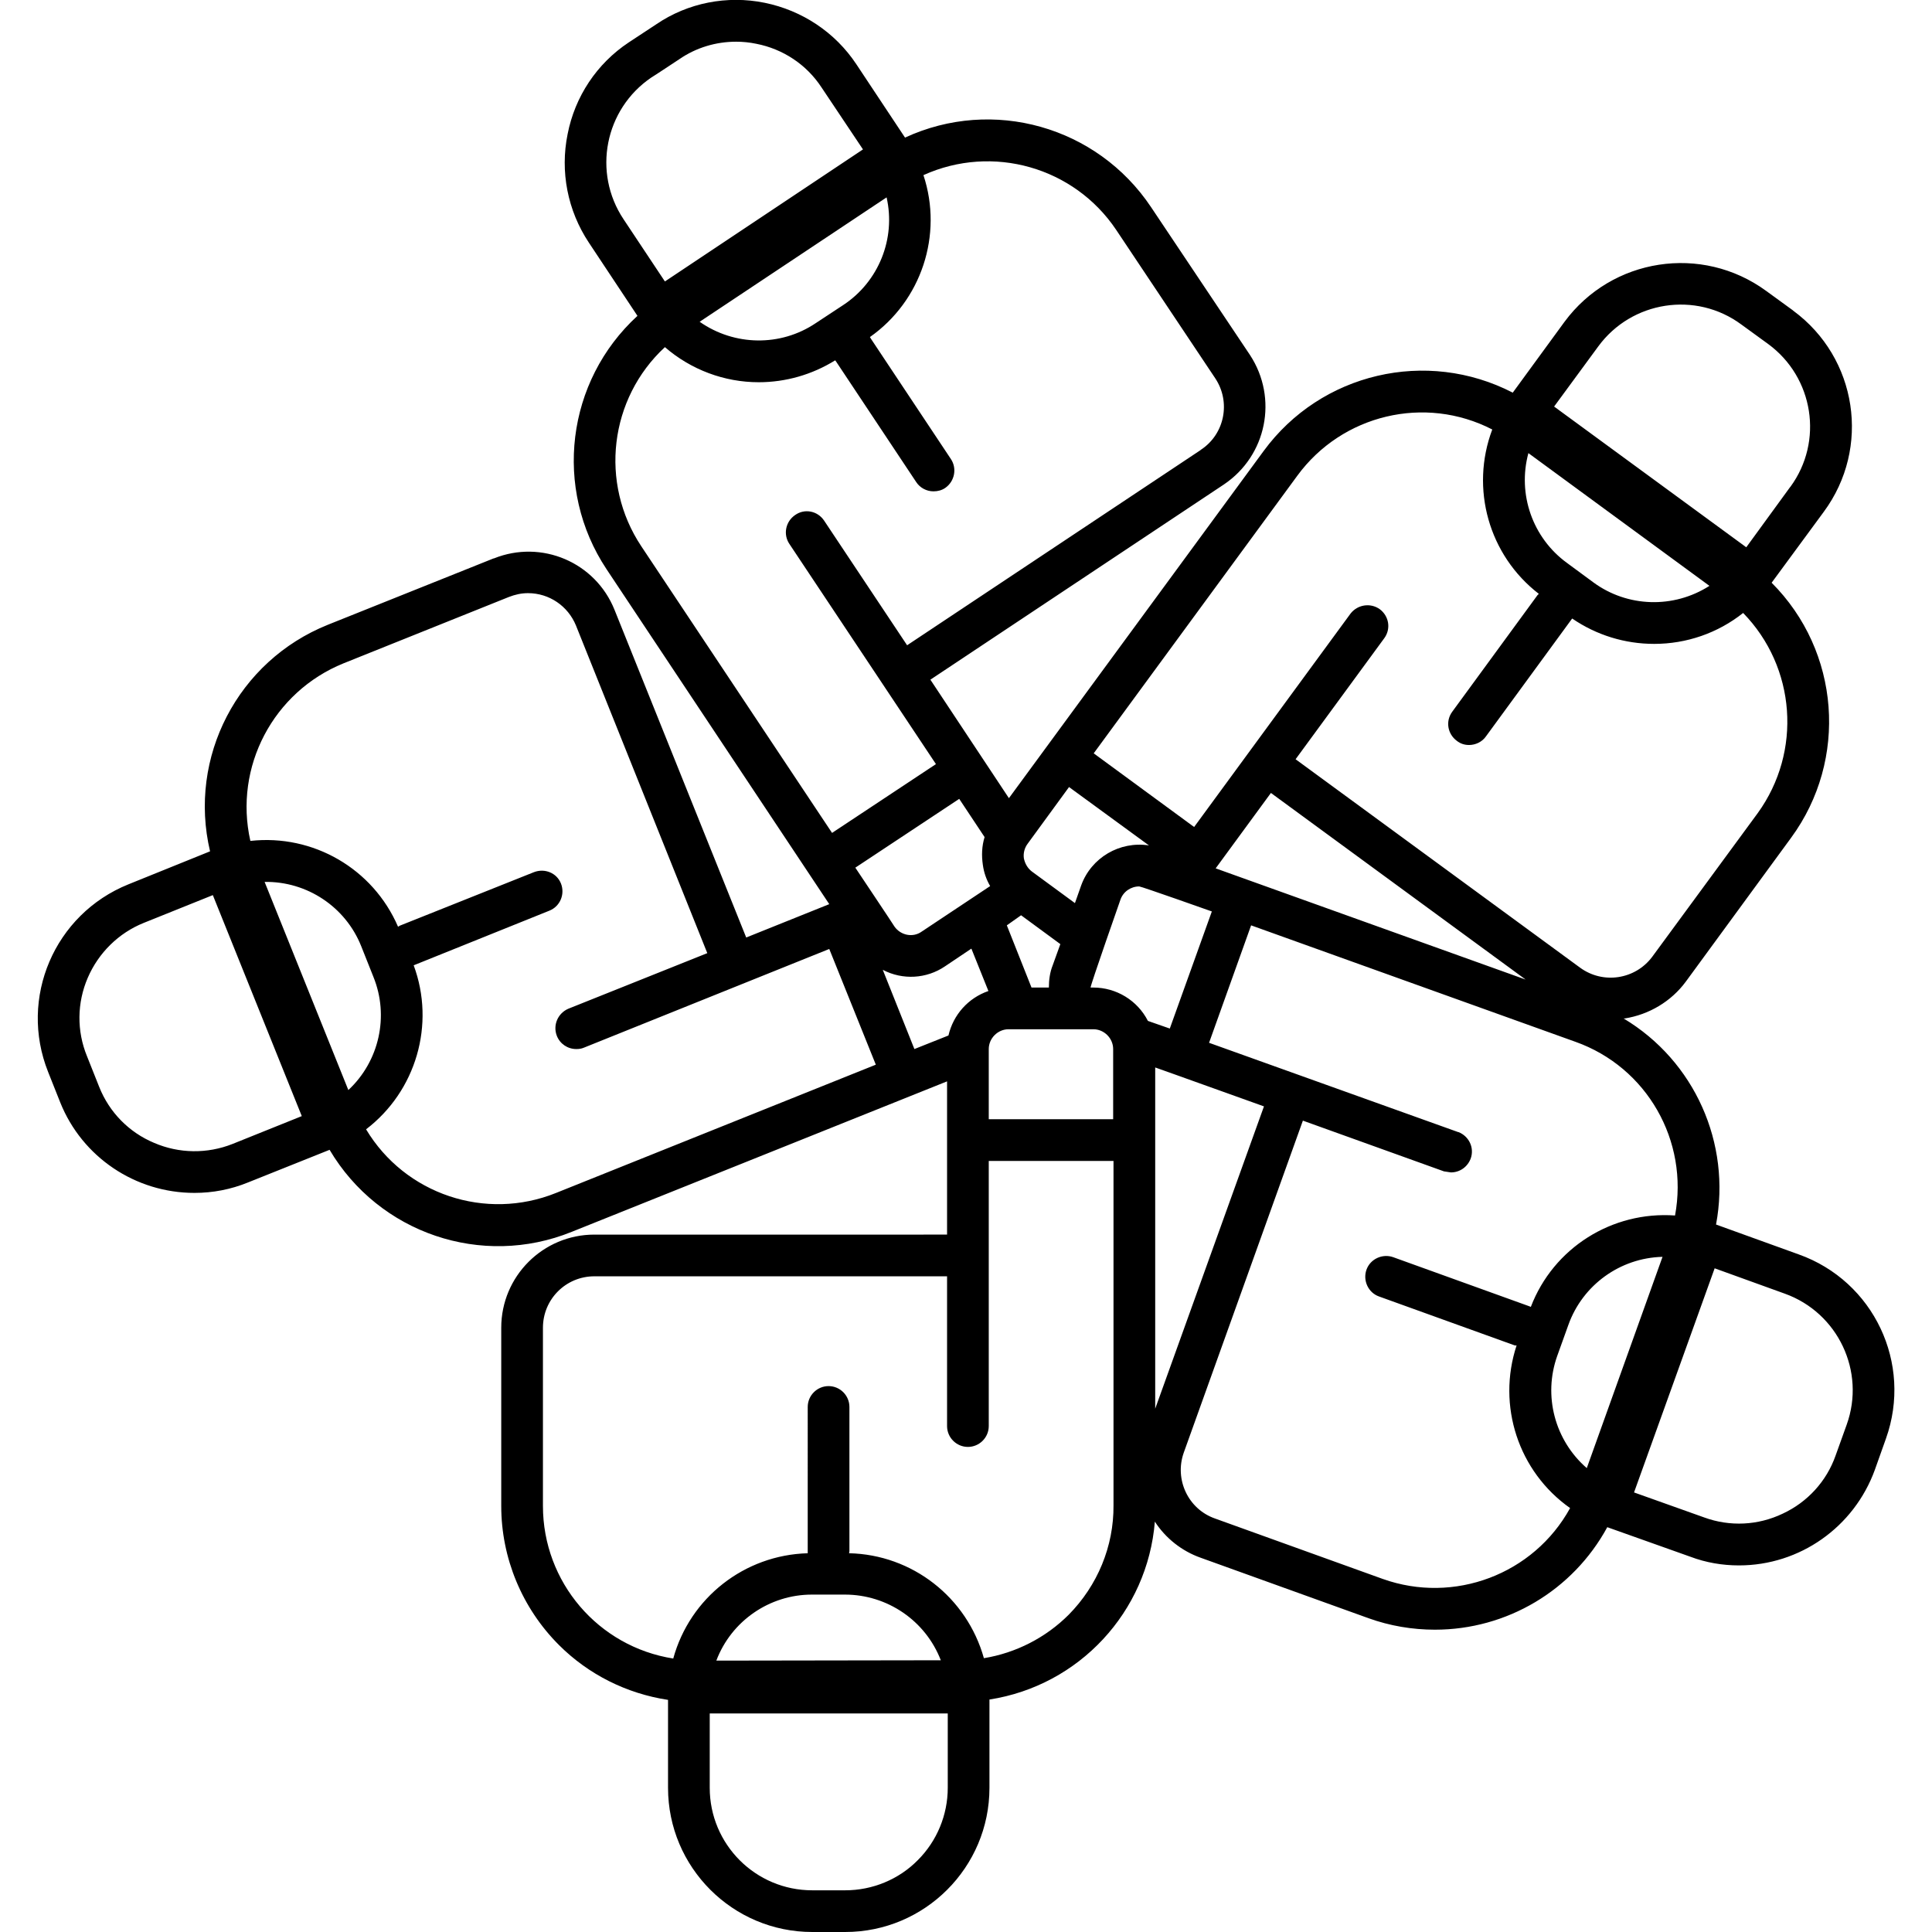 <?xml version="1.0" encoding="UTF-8"?>
<svg xmlns="http://www.w3.org/2000/svg" xmlns:xlink="http://www.w3.org/1999/xlink" version="1.1" id="Layer_1" x="0px" y="0px" viewBox="0 0 534.3 556" xml:space="preserve" width="512" height="512">
<title>Artboard 72</title>
<g id="Layer_57">
	<path d="M506.8,361L506.8,361l-23.8-8.6c4.4-23.4-6.2-47.1-26.6-59.3h0.3c7-1.1,13.4-4.9,17.6-10.6l30.3-41.4   c16.5-22.5,14.1-53.7-5.6-73.4l15-20.4c13.6-18.4,9.7-44.3-8.8-57.9l-0.1-0.1l-7.7-5.6c-18.5-13.5-44.4-9.5-58,8.9L424.5,113   c-24.8-12.8-55.2-5.7-71.7,16.8l-73.3,99.9l-22.6-34.1l84.5-56.2c12.3-8.3,15.6-24.8,7.5-37.2l-28.5-42.6   c-15.5-23.2-45.5-31.7-70.8-20l-14-21.1C229.5,9.3,220,3,209.2,0.8S187.1,0.8,178,7l-7.9,5.2c-9.2,6.1-15.5,15.6-17.6,26.4   c-2.2,10.8,0,22,6.1,31.2l14,21.1c-20.5,18.8-24.3,49.7-8.9,72.9l64.1,96.4l-23.9,9.6L166,175.5c-5.5-13.7-21-20.3-34.7-14.8   c0,0,0,0-0.1,0l-47.7,19.1c-25.9,10.4-40.3,38.1-33.9,65.2l-23.5,9.5c-21.3,8.6-31.6,32.7-23.1,54l3.5,8.8   c6.3,15.7,21.6,26,38.6,26c5.3,0,10.5-1,15.4-3l23.5-9.4c14.2,24,43.8,34.1,69.7,23.6l108-43.3v44.1H160.2   c-14.8,0-26.8,12-26.8,26.8v51.3c0,15,6,29.4,16.6,40c8.5,8.5,19.5,14,31.4,15.8v25.3c0,22.9,18.6,41.5,41.5,41.5l0,0h9.5   c22.9,0,41.5-18.6,41.5-41.5v-0.1v-25.3c25.8-4,45.5-25.2,47.6-51.2c3.1,4.8,7.8,8.5,13.2,10.4l48.3,17.4   c6.1,2.2,12.6,3.3,19.1,3.3c20.7,0,39.7-11.3,49.6-29.5l23.9,8.5c4.5,1.7,9.2,2.5,14,2.5c17.5,0,33.1-11,39.1-27.5l3.2-9   C539.6,392.4,528.4,368.7,506.8,361z M449.1,99.7c9.6-13.1,28.1-16,41.2-6.3L498,99c13.1,9.6,16,28,6.4,41.1l-0.1,0.1l-12.6,17.3   L436.4,117L449.1,99.7z M429,130.4l52.1,38.2c-10.3,6.6-23.6,6.2-33.4-1l-7.6-5.6C430.2,154.8,425.8,142.2,429,130.4z M362.5,136.9   c12.9-17.6,36.7-23.3,56.1-13.3c-6.4,17-1,36.2,13.4,47.3l-0.4,0.4l-24.5,33.5c-2,2.7-1.4,6.4,1.3,8.4l0,0c1,0.8,2.2,1.2,3.5,1.2   c1.9,0,3.8-0.9,4.9-2.5l24.5-33.5l0.3-0.4c7,4.8,15.2,7.3,23.6,7.3c9.3,0,18.3-3.1,25.6-8.9c15.2,15.6,17,39.9,4.2,57.6l-30.4,41.4   c-4.9,6.5-14.1,7.9-20.7,3.1l-81.9-60l25.5-34.8c2-2.7,1.4-6.4-1.3-8.4l0,0c-2.7-1.9-6.4-1.3-8.4,1.3l-45,61.4l-28.9-21.2   L362.5,136.9z M428.2,281.9l-89.2-32l15.9-21.7L428.2,281.9z M284.9,242.8l11.9-16.3l23,16.8c-8.4-1.3-16.6,3.5-19.5,11.5l-1.8,5.1   l-12.4-9.1c-1.2-0.9-2-2.3-2.3-3.8C283.6,245.5,284,244,284.9,242.8z M283,263.4l11.3,8.3l-2.2,6.1c-0.8,2-1.1,4.2-1.1,6.4h-5   l-7.1-17.9L283,263.4z M279.4,296.2h24.4c3.1,0,5.7,2.6,5.7,5.7l0,0v20.2h-35.8v-20.2C273.7,298.8,276.3,296.2,279.4,296.2z    M272.5,240.9c-0.8,2.6-0.9,5.3-0.5,8c0.3,2.2,1,4.2,2.1,6.1l-19.7,13.1c-2.5,1.8-6,1.1-7.8-1.4c0-0.1-11.3-17-11.3-17l29.9-19.8   L272.5,240.9z M231.8,87.8l-7.9,5.2c-10.1,6.8-23.4,6.6-33.4-0.4l53.8-35.8C247,68.7,242,81.1,231.8,87.8z M168.6,63.1   c-9-13.5-5.4-31.7,8-40.8c0.1,0,8.1-5.3,8.1-5.3c4.8-3.3,10.5-5,16.3-5c1.9,0,3.9,0.2,5.8,0.6c7.7,1.5,14.5,6,18.8,12.6L237.5,43   l-57,38L168.6,63.1z M173.7,157.2c-12.1-18.2-9.2-42.5,6.8-57.3c7.5,6.5,17.1,10.1,27,10.1c7.8,0,15.4-2.2,22-6.3l0.3,0.4l23,34.6   c1.1,1.7,3,2.7,5,2.7c1.2,0,2.4-0.3,3.4-1c2.7-1.9,3.4-5.6,1.6-8.3l-23-34.6l-0.3-0.5c14.8-10.4,21.1-29.4,15.4-46.6   c19.9-9,43.4-2.3,55.5,15.8l28.5,42.7c4.5,6.8,2.7,16-4.1,20.5c0,0-0.1,0-0.1,0.1l-84.5,56.2l-23.9-35.9c-1.9-2.8-5.6-3.5-8.3-1.6   c-2.8,1.9-3.5,5.6-1.7,8.3l42.2,63.4l-29.9,19.8L173.7,157.2z M56.1,329.2c-7.3,2.9-15.4,2.8-22.6-0.3c-7.2-3-12.9-8.8-15.8-16.1   l-3.5-8.8c-3-7.3-2.9-15.4,0.2-22.6s8.9-12.9,16.1-15.8l19.9-8L76,321.2L56.1,329.2z M89.4,313.7l-24.1-59.9   c12.2-0.2,23.3,7.2,27.8,18.5l3.5,8.8C101.2,292.4,98.3,305.4,89.4,313.7z M149.2,343.3c-20.3,8.2-43.5,0.4-54.7-18.3   c14.4-11,20-30.2,13.7-47.2l0.5-0.2l38.5-15.5c3.1-1.2,4.6-4.7,3.4-7.8l0,0c-1.2-3.1-4.7-4.5-7.8-3.3l-38.6,15.4l-0.5,0.3   C96.5,250,79.3,240,61.2,242c-4.8-21.3,6.6-42.9,26.8-51.1l47.6-19.1c1.8-0.7,3.6-1.1,5.5-1.1c6.1,0,11.5,3.7,13.8,9.3l37.8,94.3   l-40,16c-3,1.3-4.5,4.7-3.3,7.8c0.9,2.3,3.1,3.8,5.6,3.8c0.8,0,1.5-0.1,2.2-0.4l70.6-28.4l13.4,33.3L149.2,343.3z M252.3,301.9   l-9.1-22.8c5.7,3,12.6,2.6,17.9-1l7.6-5.1l4.9,12.2c-5.8,2-10.1,6.8-11.5,12.8L252.3,301.9z M253.3,535.3   c-5.5,5.6-13.1,8.7-20.9,8.7h-9.5c-16.3,0-29.5-13.2-29.5-29.5l0,0v-21.4h68.5v21.4C261.9,522.3,258.8,529.8,253.3,535.3   L253.3,535.3z M195.3,477.9c4.3-11.4,15.3-19,27.5-19h9.5c12.2,0,23.2,7.5,27.6,18.9L195.3,477.9z M296.7,464.7   c-6.6,6.6-15.2,11-24.4,12.5c-4.9-17.5-20.6-29.8-38.8-30.2c0-0.2,0.1-0.4,0.1-0.6v-41.5c0-3.3-2.7-6-6-6l0,0c-3.3,0-6,2.7-6,6V447   c-18.2,0.5-33.9,12.8-38.7,30.3c-21.6-3.4-37.5-22-37.5-43.9v-51.3c0-8.2,6.6-14.8,14.8-14.8h101.5v43.1c0,3.3,2.7,6,6,6l0,0   c3.3,0,6-2.7,6-6v-76.3h35.9v99.1C309.7,445,305,456.3,296.7,464.7L296.7,464.7z M319.5,293.8c-3-5.9-9.1-9.6-15.7-9.6H303   c0-0.8,8.6-25.3,8.6-25.3c0.8-2.3,3-3.8,5.4-3.8c0.6,0,20.9,7.2,20.9,7.2L325.8,296L319.5,293.8z M321.6,405.4v-98.2l5.9,2.1l0,0   l25.4,9.1L321.6,405.4z M387.1,454.4L338.8,437c-7.7-2.7-11.7-11.2-9-18.9l0,0l34.3-95.6l40.6,14.6l2,0.3c2.6,0,4.8-1.6,5.7-4   c1.1-3.1-0.5-6.4-3.5-7.6h-0.1l-71.7-25.7l12.1-33.8l93.3,33.5c20.6,7.3,32.7,28.5,28.7,50c-18.1-1.3-35,9.3-41.5,26.3l-0.5-0.2   l-39.1-14.1c-3.1-1.1-6.6,0.5-7.7,3.6s0.5,6.6,3.6,7.7l39.1,14.1h0.5c-5.7,17.3,0.5,36.3,15.4,46.8   C430.5,453.1,407.6,461.7,387.1,454.4L387.1,454.4z M445.8,422.5c-9.2-8-12.6-20.8-8.5-32.3l3.2-8.9c4.1-11.5,14.9-19.3,27.1-19.6   L445.8,422.5z M520.6,410l-3.2,8.9c-2.6,7.4-8.1,13.4-15.2,16.7c-7.1,3.4-15.2,3.8-22.6,1.1l-20.2-7.2l23.2-64.5l20.2,7.3l0,0   C518.1,377.8,526.1,394.7,520.6,410z"/>
</g>
</svg>
